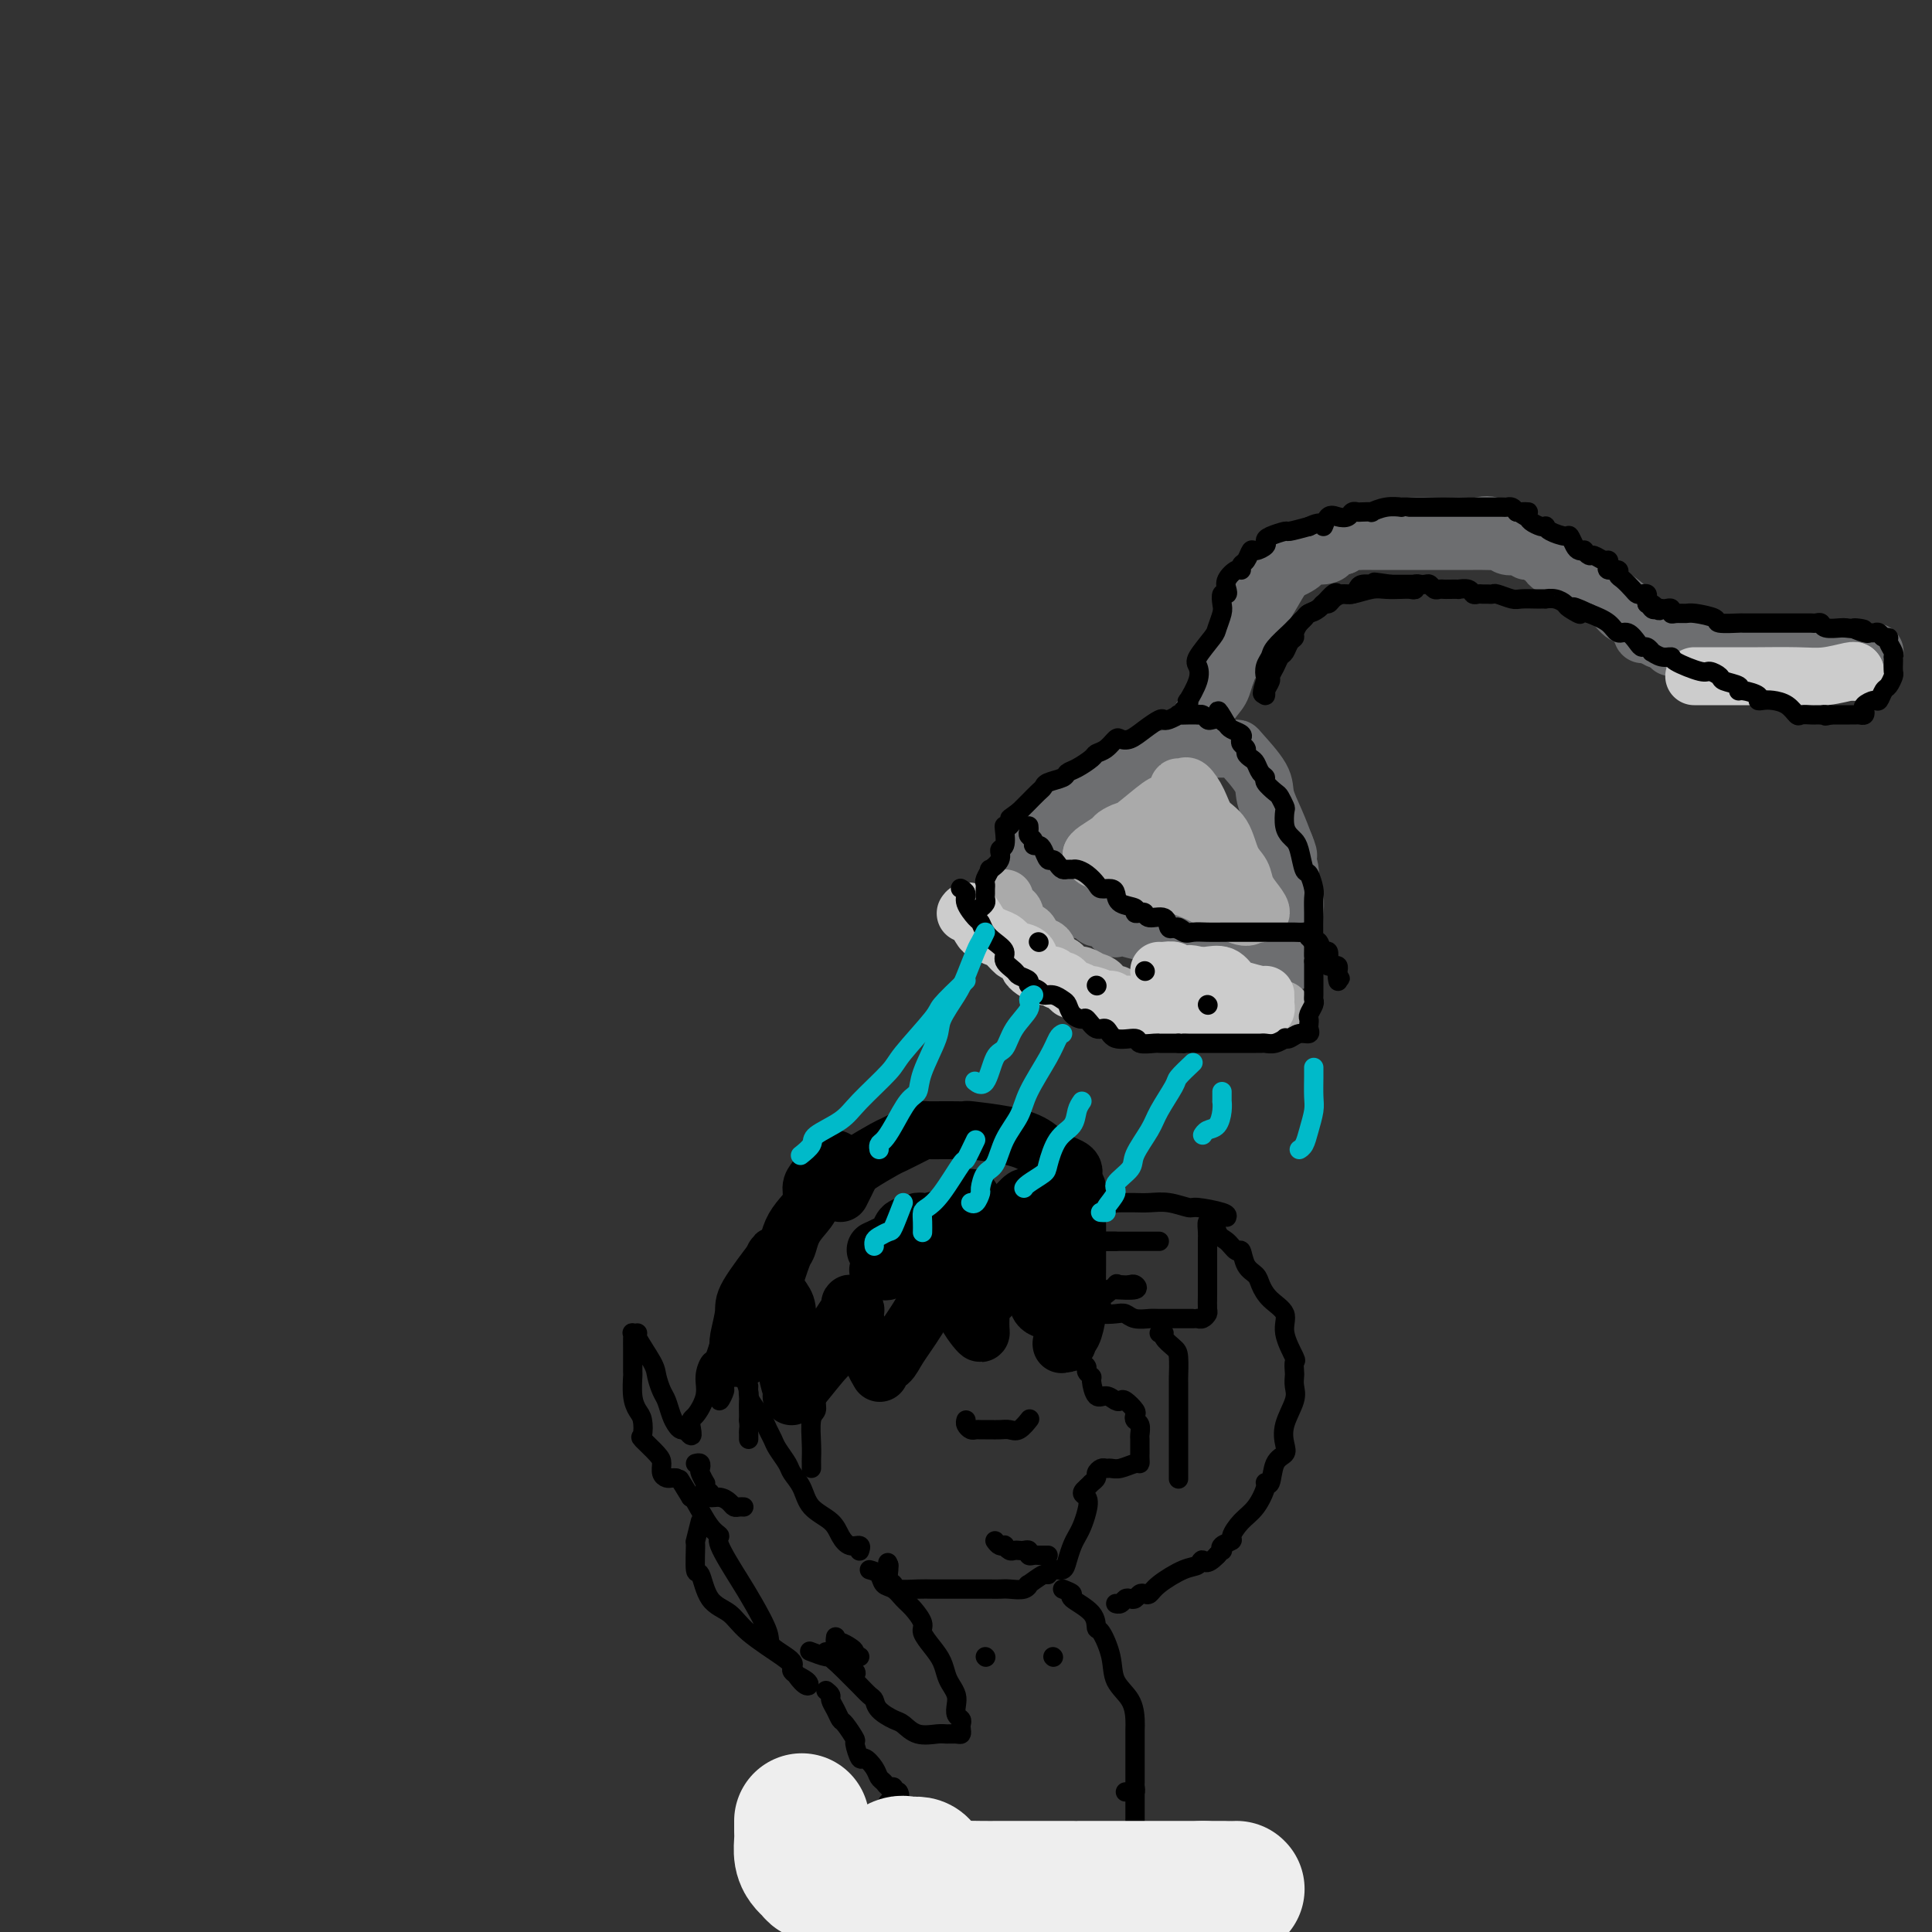 <svg viewBox='0 0 400 400' version='1.1' xmlns='http://www.w3.org/2000/svg' xmlns:xlink='http://www.w3.org/1999/xlink'><rect x="0" y="0" width="400" height="400" fill="#333333" stroke="none"/><g fill='none' stroke='rgb(109,110,112)' stroke-width='12' stroke-linecap='round' stroke-linejoin='round'><path d='M248,153c0.077,-0.333 0.154,-0.666 0,-1c-0.154,-0.334 -0.540,-0.670 0,-2c0.540,-1.330 2.006,-3.655 3,-5c0.994,-1.345 1.516,-1.708 2,-3c0.484,-1.292 0.929,-3.511 2,-6c1.071,-2.489 2.766,-5.247 4,-7c1.234,-1.753 2.007,-2.501 3,-4c0.993,-1.499 2.207,-3.748 3,-5c0.793,-1.252 1.165,-1.505 2,-2c0.835,-0.495 2.132,-1.232 3,-2c0.868,-0.768 1.305,-1.569 2,-2c0.695,-0.431 1.648,-0.494 3,-1c1.352,-0.506 3.104,-1.456 5,-2c1.896,-0.544 3.935,-0.682 6,-1c2.065,-0.318 4.156,-0.817 6,-1c1.844,-0.183 3.441,-0.052 5,0c1.559,0.052 3.081,0.024 4,0c0.919,-0.024 1.235,-0.043 2,0c0.765,0.043 1.981,0.149 3,0c1.019,-0.149 1.843,-0.553 3,0c1.157,0.553 2.648,2.062 4,3c1.352,0.938 2.564,1.306 4,2c1.436,0.694 3.094,1.714 5,3c1.906,1.286 4.060,2.839 6,4c1.940,1.161 3.668,1.929 5,3c1.332,1.071 2.270,2.445 3,3c0.730,0.555 1.254,0.292 2,1c0.746,0.708 1.715,2.386 2,3c0.285,0.614 -0.116,0.165 0,0c0.116,-0.165 0.747,-0.047 1,0c0.253,0.047 0.126,0.024 0,0'/><path d='M341,131c4.999,3.225 1.497,0.289 0,-1c-1.497,-1.289 -0.987,-0.930 -1,-1c-0.013,-0.070 -0.548,-0.570 -1,-1c-0.452,-0.430 -0.822,-0.791 -1,-1c-0.178,-0.209 -0.164,-0.264 -1,-1c-0.836,-0.736 -2.522,-2.151 -4,-3c-1.478,-0.849 -2.746,-1.132 -4,-2c-1.254,-0.868 -2.493,-2.323 -4,-3c-1.507,-0.677 -3.283,-0.577 -4,-1c-0.717,-0.423 -0.376,-1.367 -1,-2c-0.624,-0.633 -2.212,-0.953 -3,-1c-0.788,-0.047 -0.775,0.180 -1,0c-0.225,-0.180 -0.688,-0.766 -1,-1c-0.312,-0.234 -0.472,-0.115 -1,0c-0.528,0.115 -1.423,0.227 -2,0c-0.577,-0.227 -0.838,-0.793 -1,-1c-0.162,-0.207 -0.227,-0.055 -1,0c-0.773,0.055 -2.253,0.015 -3,0c-0.747,-0.015 -0.759,-0.004 -1,0c-0.241,0.004 -0.710,0.001 -1,0c-0.290,-0.001 -0.399,-0.000 -1,0c-0.601,0.000 -1.692,0.000 -3,0c-1.308,-0.000 -2.832,-0.000 -4,0c-1.168,0.000 -1.980,-0.000 -3,0c-1.020,0.000 -2.248,0.000 -4,0c-1.752,-0.000 -4.027,-0.001 -5,0c-0.973,0.001 -0.645,0.003 -1,0c-0.355,-0.003 -1.394,-0.011 -2,0c-0.606,0.011 -0.778,0.041 -1,0c-0.222,-0.041 -0.492,-0.155 -1,0c-0.508,0.155 -1.254,0.577 -2,1'/><path d='M278,113c-5.769,0.317 -3.691,0.610 -3,1c0.691,0.390 -0.003,0.879 -1,1c-0.997,0.121 -2.296,-0.125 -3,0c-0.704,0.125 -0.814,0.621 -1,1c-0.186,0.379 -0.449,0.641 -1,1c-0.551,0.359 -1.391,0.815 -2,1c-0.609,0.185 -0.989,0.099 -1,0c-0.011,-0.099 0.347,-0.211 0,0c-0.347,0.211 -1.397,0.743 -2,1c-0.603,0.257 -0.757,0.238 -1,1c-0.243,0.762 -0.576,2.306 -1,3c-0.424,0.694 -0.940,0.539 -1,1c-0.060,0.461 0.337,1.538 0,2c-0.337,0.462 -1.409,0.308 -2,1c-0.591,0.692 -0.702,2.229 -1,3c-0.298,0.771 -0.783,0.775 -1,1c-0.217,0.225 -0.167,0.671 0,1c0.167,0.329 0.452,0.539 0,1c-0.452,0.461 -1.642,1.171 -2,2c-0.358,0.829 0.114,1.777 0,2c-0.114,0.223 -0.814,-0.281 -1,0c-0.186,0.281 0.142,1.345 0,2c-0.142,0.655 -0.755,0.901 -1,1c-0.245,0.099 -0.123,0.049 0,0'/><path d='M346,134c0.526,-0.113 1.052,-0.226 2,0c0.948,0.226 2.320,0.793 3,1c0.680,0.207 0.670,0.056 1,0c0.330,-0.056 1.000,-0.015 2,0c1.000,0.015 2.330,0.004 4,0c1.670,-0.004 3.681,-0.001 6,0c2.319,0.001 4.947,0.000 8,0c3.053,-0.000 6.530,-0.000 9,0c2.470,0.000 3.934,0.000 5,0c1.066,-0.000 1.733,-0.000 2,0c0.267,0.000 0.133,0.000 0,0'/><path d='M213,176c0.017,-0.430 0.035,-0.860 0,-1c-0.035,-0.140 -0.122,0.008 0,0c0.122,-0.008 0.454,-0.174 1,-1c0.546,-0.826 1.305,-2.313 2,-3c0.695,-0.687 1.325,-0.573 2,-1c0.675,-0.427 1.393,-1.395 2,-2c0.607,-0.605 1.102,-0.847 2,-1c0.898,-0.153 2.200,-0.215 3,-1c0.800,-0.785 1.098,-2.291 2,-3c0.902,-0.709 2.410,-0.620 4,-1c1.590,-0.380 3.264,-1.229 4,-2c0.736,-0.771 0.533,-1.464 2,-2c1.467,-0.536 4.604,-0.914 6,-1c1.396,-0.086 1.051,0.121 1,0c-0.051,-0.121 0.192,-0.568 1,-1c0.808,-0.432 2.181,-0.848 3,-1c0.819,-0.152 1.084,-0.041 2,0c0.916,0.041 2.484,0.011 3,0c0.516,-0.011 -0.020,-0.003 0,0c0.020,0.003 0.594,0.003 1,0c0.406,-0.003 0.643,-0.007 1,0c0.357,0.007 0.834,0.027 1,0c0.166,-0.027 0.022,-0.101 1,1c0.978,1.101 3.076,3.378 4,5c0.924,1.622 0.672,2.591 1,4c0.328,1.409 1.237,3.260 2,5c0.763,1.740 1.382,3.370 2,5'/><path d='M266,175c1.482,3.424 0.187,1.985 0,2c-0.187,0.015 0.735,1.485 1,3c0.265,1.515 -0.125,3.074 0,4c0.125,0.926 0.766,1.218 1,2c0.234,0.782 0.063,2.054 0,3c-0.063,0.946 -0.017,1.567 0,2c0.017,0.433 0.005,0.679 0,1c-0.005,0.321 -0.002,0.715 0,1c0.002,0.285 0.001,0.459 0,1c-0.001,0.541 -0.004,1.449 0,2c0.004,0.551 0.016,0.747 0,1c-0.016,0.253 -0.060,0.565 0,1c0.060,0.435 0.224,0.993 0,1c-0.224,0.007 -0.836,-0.537 -1,-1c-0.164,-0.463 0.119,-0.846 0,-1c-0.119,-0.154 -0.639,-0.080 -1,0c-0.361,0.080 -0.564,0.166 -1,0c-0.436,-0.166 -1.106,-0.584 -2,-1c-0.894,-0.416 -2.012,-0.828 -3,-1c-0.988,-0.172 -1.847,-0.102 -3,0c-1.153,0.102 -2.602,0.237 -4,0c-1.398,-0.237 -2.746,-0.847 -4,-1c-1.254,-0.153 -2.415,0.151 -4,0c-1.585,-0.151 -3.596,-0.757 -5,-1c-1.404,-0.243 -2.202,-0.121 -3,0'/><path d='M237,193c-5.287,-1.146 -3.003,-1.010 -3,-1c0.003,0.010 -2.273,-0.106 -3,0c-0.727,0.106 0.096,0.433 0,0c-0.096,-0.433 -1.111,-1.625 -2,-2c-0.889,-0.375 -1.652,0.069 -2,0c-0.348,-0.069 -0.280,-0.650 -1,-1c-0.720,-0.350 -2.229,-0.469 -3,-1c-0.771,-0.531 -0.805,-1.472 -1,-2c-0.195,-0.528 -0.553,-0.641 -1,-1c-0.447,-0.359 -0.985,-0.962 -2,-2c-1.015,-1.038 -2.506,-2.510 -3,-3c-0.494,-0.490 0.010,0.001 0,0c-0.010,-0.001 -0.536,-0.494 -1,-1c-0.464,-0.506 -0.868,-1.023 -1,-1c-0.132,0.023 0.008,0.587 0,1c-0.008,0.413 -0.162,0.674 0,1c0.162,0.326 0.641,0.716 1,1c0.359,0.284 0.597,0.461 1,1c0.403,0.539 0.972,1.440 2,2c1.028,0.560 2.514,0.780 4,1'/><path d='M222,185c1.356,1.266 0.748,0.932 1,1c0.252,0.068 1.366,0.540 2,1c0.634,0.460 0.789,0.908 1,1c0.211,0.092 0.479,-0.173 1,0c0.521,0.173 1.293,0.782 2,1c0.707,0.218 1.347,0.043 2,0c0.653,-0.043 1.319,0.045 2,0c0.681,-0.045 1.375,-0.223 2,0c0.625,0.223 1.179,0.848 2,1c0.821,0.152 1.908,-0.170 3,0c1.092,0.170 2.191,0.830 3,1c0.809,0.170 1.330,-0.151 2,0c0.670,0.151 1.490,0.772 2,1c0.510,0.228 0.711,0.061 1,0c0.289,-0.061 0.665,-0.016 1,0c0.335,0.016 0.629,0.004 1,0c0.371,-0.004 0.820,-0.001 1,0c0.180,0.001 0.090,0.001 0,0'/></g>
<g fill='none' stroke='rgb(170,170,170)' stroke-width='12' stroke-linecap='round' stroke-linejoin='round'><path d='M208,186c0.325,1.355 0.649,2.709 1,3c0.351,0.291 0.728,-0.483 1,0c0.272,0.483 0.440,2.222 1,3c0.560,0.778 1.511,0.594 2,1c0.489,0.406 0.516,1.403 1,2c0.484,0.597 1.425,0.794 2,1c0.575,0.206 0.783,0.419 1,1c0.217,0.581 0.442,1.528 1,2c0.558,0.472 1.447,0.470 2,1c0.553,0.530 0.768,1.594 1,2c0.232,0.406 0.481,0.155 1,0c0.519,-0.155 1.310,-0.213 2,0c0.690,0.213 1.280,0.697 2,1c0.720,0.303 1.572,0.425 2,1c0.428,0.575 0.434,1.604 1,2c0.566,0.396 1.691,0.159 2,0c0.309,-0.159 -0.199,-0.240 0,0c0.199,0.240 1.104,0.800 2,1c0.896,0.200 1.784,0.038 2,0c0.216,-0.038 -0.240,0.046 0,0c0.240,-0.046 1.177,-0.223 2,0c0.823,0.223 1.533,0.844 2,1c0.467,0.156 0.693,-0.154 1,0c0.307,0.154 0.697,0.773 1,1c0.303,0.227 0.519,0.061 1,0c0.481,-0.061 1.227,-0.016 2,0c0.773,0.016 1.572,0.004 2,0c0.428,-0.004 0.486,-0.001 1,0c0.514,0.001 1.485,0.000 2,0c0.515,-0.000 0.576,-0.000 1,0c0.424,0.000 1.212,0.000 2,0'/><path d='M252,209c3.732,0.464 1.562,0.124 1,0c-0.562,-0.124 0.483,-0.033 1,0c0.517,0.033 0.506,0.009 1,0c0.494,-0.009 1.492,-0.002 2,0c0.508,0.002 0.525,0.001 1,0c0.475,-0.001 1.406,-0.000 2,0c0.594,0.000 0.850,0.000 1,0c0.150,-0.000 0.194,-0.000 1,0c0.806,0.000 2.373,0.000 3,0c0.627,-0.000 0.313,-0.000 0,0'/><path d='M226,177c0.099,-0.218 0.197,-0.437 1,-1c0.803,-0.563 2.309,-1.472 3,-2c0.691,-0.528 0.565,-0.676 1,-1c0.435,-0.324 1.431,-0.825 2,-1c0.569,-0.175 0.712,-0.023 2,-1c1.288,-0.977 3.721,-3.084 5,-4c1.279,-0.916 1.402,-0.640 2,-1c0.598,-0.360 1.669,-1.357 2,-2c0.331,-0.643 -0.078,-0.933 0,-1c0.078,-0.067 0.644,0.090 1,0c0.356,-0.090 0.504,-0.428 1,0c0.496,0.428 1.341,1.623 2,3c0.659,1.377 1.131,2.938 2,4c0.869,1.062 2.134,1.625 3,3c0.866,1.375 1.334,3.563 2,5c0.666,1.437 1.532,2.123 2,3c0.468,0.877 0.538,1.947 1,3c0.462,1.053 1.317,2.091 2,3c0.683,0.909 1.195,1.688 1,2c-0.195,0.312 -1.098,0.156 -2,0'/><path d='M259,189c-0.385,2.171 -4.349,-0.402 -7,-2c-2.651,-1.598 -3.989,-2.222 -6,-3c-2.011,-0.778 -4.696,-1.709 -6,-2c-1.304,-0.291 -1.228,0.058 -2,0c-0.772,-0.058 -2.391,-0.522 -3,-1c-0.609,-0.478 -0.206,-0.969 -1,-1c-0.794,-0.031 -2.783,0.398 -4,0c-1.217,-0.398 -1.660,-1.623 -2,-2c-0.340,-0.377 -0.575,0.095 -1,0c-0.425,-0.095 -1.039,-0.758 -1,-1c0.039,-0.242 0.731,-0.065 1,0c0.269,0.065 0.114,0.017 1,0c0.886,-0.017 2.812,-0.005 4,0c1.188,0.005 1.638,0.001 3,0c1.362,-0.001 3.636,-0.000 6,0c2.364,0.000 4.818,0.000 6,0c1.182,-0.000 1.091,-0.000 1,0'/><path d='M248,177c3.333,-0.156 1.667,-0.044 1,0c-0.667,0.044 -0.333,0.022 0,0'/><path d='M251,179c-0.083,0.324 -0.166,0.648 0,1c0.166,0.352 0.581,0.734 1,1c0.419,0.266 0.844,0.418 1,1c0.156,0.582 0.045,1.595 0,2c-0.045,0.405 -0.022,0.203 0,0'/></g>
<g fill='none' stroke='rgb(204,204,204)' stroke-width='12' stroke-linecap='round' stroke-linejoin='round'><path d='M200,189c-0.057,0.085 -0.114,0.170 0,0c0.114,-0.170 0.400,-0.594 1,0c0.600,0.594 1.513,2.205 2,3c0.487,0.795 0.549,0.773 1,1c0.451,0.227 1.292,0.704 2,1c0.708,0.296 1.283,0.410 2,1c0.717,0.590 1.576,1.654 2,2c0.424,0.346 0.414,-0.026 1,0c0.586,0.026 1.768,0.451 2,1c0.232,0.549 -0.485,1.223 0,2c0.485,0.777 2.171,1.658 3,2c0.829,0.342 0.799,0.147 1,0c0.201,-0.147 0.631,-0.246 1,0c0.369,0.246 0.675,0.835 1,1c0.325,0.165 0.669,-0.095 1,0c0.331,0.095 0.650,0.546 1,1c0.350,0.454 0.731,0.910 1,1c0.269,0.090 0.425,-0.187 1,0c0.575,0.187 1.569,0.839 2,1c0.431,0.161 0.298,-0.167 1,0c0.702,0.167 2.237,0.830 3,1c0.763,0.170 0.753,-0.151 1,0c0.247,0.151 0.753,0.776 1,1c0.247,0.224 0.237,0.046 1,0c0.763,-0.046 2.300,0.039 3,0c0.700,-0.039 0.564,-0.203 1,0c0.436,0.203 1.443,0.773 2,1c0.557,0.227 0.665,0.112 1,0c0.335,-0.112 0.898,-0.223 1,0c0.102,0.223 -0.257,0.778 0,1c0.257,0.222 1.128,0.111 2,0'/><path d='M242,210c4.363,1.177 2.271,0.119 2,0c-0.271,-0.119 1.280,0.700 2,1c0.720,0.300 0.609,0.080 1,0c0.391,-0.080 1.285,-0.022 2,0c0.715,0.022 1.252,0.006 2,0c0.748,-0.006 1.706,-0.002 2,0c0.294,0.002 -0.075,0.000 0,0c0.075,-0.000 0.594,-0.000 1,0c0.406,0.000 0.700,-0.000 1,0c0.300,0.000 0.605,0.001 1,0c0.395,-0.001 0.879,-0.003 1,0c0.121,0.003 -0.123,0.011 0,0c0.123,-0.011 0.611,-0.041 1,0c0.389,0.041 0.679,0.151 1,0c0.321,-0.151 0.675,-0.565 1,-1c0.325,-0.435 0.623,-0.891 1,-1c0.377,-0.109 0.833,0.129 1,0c0.167,-0.129 0.045,-0.626 0,-1c-0.045,-0.374 -0.015,-0.624 0,-1c0.015,-0.376 0.013,-0.879 0,-1c-0.013,-0.121 -0.037,0.139 -1,0c-0.963,-0.139 -2.864,-0.678 -4,-1c-1.136,-0.322 -1.506,-0.426 -2,-1c-0.494,-0.574 -1.112,-1.618 -2,-2c-0.888,-0.382 -2.047,-0.103 -3,0c-0.953,0.103 -1.701,0.029 -2,0c-0.299,-0.029 -0.150,-0.015 0,0'/><path d='M248,202c-2.506,-0.635 -1.771,-0.223 -2,0c-0.229,0.223 -1.420,0.256 -2,0c-0.580,-0.256 -0.547,-0.801 -1,-1c-0.453,-0.199 -1.391,-0.054 -2,0c-0.609,0.054 -0.888,0.015 -1,0c-0.112,-0.015 -0.056,-0.008 0,0'/><path d='M351,140c-0.202,0.000 -0.403,0.000 0,0c0.403,-0.000 1.412,-0.000 2,0c0.588,0.000 0.756,0.001 2,0c1.244,-0.001 3.563,-0.004 5,0c1.437,0.004 1.993,0.015 4,0c2.007,-0.015 5.466,-0.057 8,0c2.534,0.057 4.143,0.211 6,0c1.857,-0.211 3.961,-0.788 5,-1c1.039,-0.212 1.011,-0.061 1,0c-0.011,0.061 -0.006,0.030 0,0'/><path d='M384,139c0.000,0.000 0.100,0.100 0.1,0.1'/></g>
<g fill='none' stroke='rgb(0,0,0)' stroke-width='4' stroke-linecap='round' stroke-linejoin='round'><path d='M215,195c0.000,0.000 0.100,0.100 0.1,0.1'/><path d='M227,204c0.000,0.000 0.100,0.100 0.1,0.1'/><path d='M237,201c0.000,0.000 0.100,0.100 0.1,0.1'/><path d='M250,208c0.000,0.000 0.100,0.100 0.1,0.1'/><path d='M213,171c0.032,0.331 0.064,0.663 0,1c-0.064,0.337 -0.224,0.681 0,1c0.224,0.319 0.834,0.615 1,1c0.166,0.385 -0.110,0.859 0,1c0.110,0.141 0.607,-0.050 1,0c0.393,0.050 0.683,0.343 1,1c0.317,0.657 0.662,1.679 1,2c0.338,0.321 0.668,-0.057 1,0c0.332,0.057 0.666,0.551 1,1c0.334,0.449 0.670,0.854 1,1c0.330,0.146 0.656,0.031 1,0c0.344,-0.031 0.707,0.020 1,0c0.293,-0.020 0.516,-0.111 1,0c0.484,0.111 1.230,0.424 2,1c0.770,0.576 1.566,1.415 2,2c0.434,0.585 0.506,0.916 1,1c0.494,0.084 1.410,-0.079 2,0c0.590,0.079 0.855,0.400 1,1c0.145,0.600 0.172,1.480 1,2c0.828,0.520 2.457,0.679 3,1c0.543,0.321 -0.002,0.802 0,1c0.002,0.198 0.550,0.113 1,0c0.450,-0.113 0.803,-0.254 1,0c0.197,0.254 0.238,0.903 1,1c0.762,0.097 2.244,-0.359 3,0c0.756,0.359 0.788,1.531 1,2c0.212,0.469 0.606,0.234 1,0'/><path d='M243,192c3.746,1.796 1.611,0.285 1,0c-0.611,-0.285 0.301,0.656 1,1c0.699,0.344 1.184,0.092 2,0c0.816,-0.092 1.962,-0.025 3,0c1.038,0.025 1.966,0.007 3,0c1.034,-0.007 2.173,-0.002 3,0c0.827,0.002 1.342,0.000 2,0c0.658,-0.000 1.459,-0.000 2,0c0.541,0.000 0.824,0.000 1,0c0.176,-0.000 0.247,0.000 1,0c0.753,-0.000 2.190,-0.000 3,0c0.810,0.000 0.994,0.000 1,0c0.006,-0.000 -0.166,-0.001 0,0c0.166,0.001 0.672,0.004 1,0c0.328,-0.004 0.479,-0.016 1,0c0.521,0.016 1.410,0.061 2,0c0.590,-0.061 0.879,-0.229 1,0c0.121,0.229 0.074,0.854 0,1c-0.074,0.146 -0.174,-0.187 0,0c0.174,0.187 0.621,0.894 1,1c0.379,0.106 0.689,-0.388 1,0c0.311,0.388 0.622,1.659 1,2c0.378,0.341 0.823,-0.249 1,0c0.177,0.249 0.086,1.338 0,2c-0.086,0.662 -0.167,0.898 0,1c0.167,0.102 0.581,0.068 1,0c0.419,-0.068 0.844,-0.172 1,0c0.156,0.172 0.045,0.621 0,1c-0.045,0.379 -0.022,0.690 0,1'/><path d='M277,202c0.929,1.333 0.250,0.167 0,0c-0.250,-0.167 -0.071,0.667 0,1c0.071,0.333 0.036,0.167 0,0'/><path d='M199,184c-0.128,-0.076 -0.255,-0.151 0,0c0.255,0.151 0.894,0.530 1,1c0.106,0.470 -0.320,1.032 0,2c0.320,0.968 1.386,2.342 2,3c0.614,0.658 0.775,0.599 1,1c0.225,0.401 0.512,1.263 1,2c0.488,0.737 1.176,1.349 2,2c0.824,0.651 1.784,1.340 2,2c0.216,0.660 -0.312,1.290 0,2c0.312,0.710 1.464,1.499 2,2c0.536,0.501 0.458,0.713 1,1c0.542,0.287 1.706,0.651 2,1c0.294,0.349 -0.283,0.685 0,1c0.283,0.315 1.424,0.608 2,1c0.576,0.392 0.587,0.882 1,1c0.413,0.118 1.228,-0.136 2,0c0.772,0.136 1.501,0.661 2,1c0.499,0.339 0.766,0.491 1,1c0.234,0.509 0.433,1.374 1,2c0.567,0.626 1.500,1.013 2,1c0.500,-0.013 0.565,-0.425 1,0c0.435,0.425 1.238,1.687 2,2c0.762,0.313 1.483,-0.322 2,0c0.517,0.322 0.832,1.603 2,2c1.168,0.397 3.191,-0.090 4,0c0.809,0.090 0.406,0.756 1,1c0.594,0.244 2.187,0.065 3,0c0.813,-0.065 0.847,-0.018 1,0c0.153,0.018 0.426,0.005 1,0c0.574,-0.005 1.450,-0.001 2,0c0.550,0.001 0.775,0.001 1,0'/><path d='M244,216c2.189,0.155 1.162,0.041 1,0c-0.162,-0.041 0.542,-0.011 1,0c0.458,0.011 0.668,0.003 1,0c0.332,-0.003 0.784,-0.001 1,0c0.216,0.001 0.197,0.000 1,0c0.803,-0.000 2.428,-0.000 3,0c0.572,0.000 0.090,0.000 1,0c0.910,-0.000 3.214,-0.000 4,0c0.786,0.000 0.056,0.000 0,0c-0.056,-0.000 0.562,-0.000 1,0c0.438,0.000 0.697,0.001 1,0c0.303,-0.001 0.649,-0.004 1,0c0.351,0.004 0.706,0.015 1,0c0.294,-0.015 0.526,-0.055 1,0c0.474,0.055 1.190,0.207 2,0c0.810,-0.207 1.713,-0.773 2,-1c0.287,-0.227 -0.042,-0.116 0,0c0.042,0.116 0.456,0.239 1,0c0.544,-0.239 1.218,-0.838 2,-1c0.782,-0.162 1.673,0.112 2,0c0.327,-0.112 0.091,-0.611 0,-1c-0.091,-0.389 -0.039,-0.668 0,-1c0.039,-0.332 0.063,-0.718 0,-1c-0.063,-0.282 -0.213,-0.460 0,-1c0.213,-0.540 0.789,-1.442 1,-2c0.211,-0.558 0.057,-0.771 0,-1c-0.057,-0.229 -0.015,-0.474 0,-1c0.015,-0.526 0.004,-1.334 0,-2c-0.004,-0.666 -0.001,-1.190 0,-2c0.001,-0.810 0.001,-1.905 0,-3'/><path d='M272,199c0.155,-2.456 0.041,-1.095 0,-1c-0.041,0.095 -0.011,-1.076 0,-2c0.011,-0.924 0.003,-1.603 0,-2c-0.003,-0.397 0.000,-0.514 0,-1c-0.000,-0.486 -0.003,-1.343 0,-2c0.003,-0.657 0.012,-1.115 0,-2c-0.012,-0.885 -0.045,-2.198 0,-3c0.045,-0.802 0.167,-1.094 0,-2c-0.167,-0.906 -0.622,-2.427 -1,-3c-0.378,-0.573 -0.679,-0.197 -1,-1c-0.321,-0.803 -0.661,-2.786 -1,-4c-0.339,-1.214 -0.679,-1.658 -1,-2c-0.321,-0.342 -0.625,-0.582 -1,-1c-0.375,-0.418 -0.820,-1.014 -1,-2c-0.180,-0.986 -0.094,-2.362 0,-3c0.094,-0.638 0.198,-0.538 0,-1c-0.198,-0.462 -0.697,-1.485 -1,-2c-0.303,-0.515 -0.410,-0.523 -1,-1c-0.590,-0.477 -1.663,-1.423 -2,-2c-0.337,-0.577 0.063,-0.784 0,-1c-0.063,-0.216 -0.590,-0.439 -1,-1c-0.410,-0.561 -0.702,-1.460 -1,-2c-0.298,-0.540 -0.602,-0.722 -1,-1c-0.398,-0.278 -0.889,-0.652 -1,-1c-0.111,-0.348 0.160,-0.671 0,-1c-0.160,-0.329 -0.750,-0.666 -1,-1c-0.250,-0.334 -0.160,-0.667 0,-1c0.160,-0.333 0.389,-0.667 0,-1c-0.389,-0.333 -1.397,-0.667 -2,-1c-0.603,-0.333 -0.802,-0.667 -1,-1'/><path d='M254,150c-2.885,-5.023 -1.599,-2.082 -1,-1c0.599,1.082 0.510,0.304 0,0c-0.510,-0.304 -1.442,-0.134 -2,0c-0.558,0.134 -0.741,0.232 -1,0c-0.259,-0.232 -0.593,-0.794 -1,-1c-0.407,-0.206 -0.888,-0.055 -1,0c-0.112,0.055 0.143,0.014 0,0c-0.143,-0.014 -0.686,-0.000 -1,0c-0.314,0.000 -0.399,-0.014 -1,0c-0.601,0.014 -1.718,0.055 -2,0c-0.282,-0.055 0.269,-0.205 0,0c-0.269,0.205 -1.360,0.766 -2,1c-0.640,0.234 -0.830,0.140 -1,0c-0.170,-0.140 -0.321,-0.327 -1,0c-0.679,0.327 -1.886,1.166 -3,2c-1.114,0.834 -2.134,1.663 -3,2c-0.866,0.337 -1.578,0.183 -2,0c-0.422,-0.183 -0.553,-0.396 -1,0c-0.447,0.396 -1.209,1.401 -2,2c-0.791,0.599 -1.610,0.790 -2,1c-0.390,0.210 -0.349,0.437 -1,1c-0.651,0.563 -1.992,1.460 -3,2c-1.008,0.540 -1.684,0.721 -2,1c-0.316,0.279 -0.274,0.656 -1,1c-0.726,0.344 -2.222,0.655 -3,1c-0.778,0.345 -0.838,0.722 -1,1c-0.162,0.278 -0.425,0.456 -1,1c-0.575,0.544 -1.463,1.454 -2,2c-0.537,0.546 -0.725,0.727 -1,1c-0.275,0.273 -0.638,0.636 -1,1'/><path d='M211,168c-3.276,2.425 -1.465,0.986 -1,1c0.465,0.014 -0.416,1.480 -1,2c-0.584,0.520 -0.872,0.092 -1,0c-0.128,-0.092 -0.095,0.151 0,1c0.095,0.849 0.251,2.303 0,3c-0.251,0.697 -0.908,0.638 -1,1c-0.092,0.362 0.382,1.143 0,2c-0.382,0.857 -1.619,1.788 -2,2c-0.381,0.212 0.094,-0.294 0,0c-0.094,0.294 -0.758,1.388 -1,2c-0.242,0.612 -0.064,0.741 0,1c0.064,0.259 0.013,0.647 0,1c-0.013,0.353 0.010,0.669 0,1c-0.010,0.331 -0.054,0.676 0,1c0.054,0.324 0.207,0.626 0,1c-0.207,0.374 -0.773,0.821 -1,1c-0.227,0.179 -0.113,0.089 0,0'/><path d='M245,147c0.407,-0.283 0.814,-0.566 1,-1c0.186,-0.434 0.152,-1.020 0,-1c-0.152,0.020 -0.423,0.647 0,0c0.423,-0.647 1.538,-2.567 2,-4c0.462,-1.433 0.271,-2.380 0,-3c-0.271,-0.620 -0.622,-0.914 0,-2c0.622,-1.086 2.218,-2.964 3,-4c0.782,-1.036 0.749,-1.230 1,-2c0.251,-0.770 0.786,-2.118 1,-3c0.214,-0.882 0.108,-1.300 0,-2c-0.108,-0.700 -0.219,-1.684 0,-2c0.219,-0.316 0.766,0.035 1,0c0.234,-0.035 0.153,-0.458 0,-1c-0.153,-0.542 -0.378,-1.205 0,-2c0.378,-0.795 1.358,-1.723 2,-2c0.642,-0.277 0.944,0.098 1,0c0.056,-0.098 -0.135,-0.670 0,-1c0.135,-0.330 0.596,-0.417 1,-1c0.404,-0.583 0.750,-1.661 1,-2c0.250,-0.339 0.404,0.063 1,0c0.596,-0.063 1.635,-0.591 2,-1c0.365,-0.409 0.056,-0.701 0,-1c-0.056,-0.299 0.140,-0.606 1,-1c0.860,-0.394 2.386,-0.875 3,-1c0.614,-0.125 0.318,0.107 1,0c0.682,-0.107 2.341,-0.554 4,-1'/><path d='M271,109c3.273,-1.581 2.957,-0.035 3,0c0.043,0.035 0.446,-1.441 1,-2c0.554,-0.559 1.260,-0.202 2,0c0.740,0.202 1.513,0.250 2,0c0.487,-0.250 0.689,-0.798 1,-1c0.311,-0.202 0.733,-0.058 1,0c0.267,0.058 0.381,0.030 1,0c0.619,-0.030 1.745,-0.060 2,0c0.255,0.060 -0.359,0.212 0,0c0.359,-0.212 1.693,-0.789 3,-1c1.307,-0.211 2.587,-0.057 3,0c0.413,0.057 -0.040,0.015 0,0c0.040,-0.015 0.574,-0.004 1,0c0.426,0.004 0.744,0.001 1,0c0.256,-0.001 0.450,-0.000 1,0c0.550,0.000 1.456,0.000 2,0c0.544,-0.000 0.727,-0.000 1,0c0.273,0.000 0.635,0.000 1,0c0.365,-0.000 0.734,-0.000 1,0c0.266,0.000 0.430,0.000 1,0c0.570,-0.000 1.547,-0.000 2,0c0.453,0.000 0.383,0.000 1,0c0.617,-0.000 1.919,-0.001 3,0c1.081,0.001 1.939,0.003 3,0c1.061,-0.003 2.326,-0.011 3,0c0.674,0.011 0.758,0.041 1,0c0.242,-0.041 0.640,-0.155 1,0c0.360,0.155 0.680,0.577 1,1'/><path d='M314,106c4.351,0.106 1.730,-0.129 1,0c-0.730,0.129 0.431,0.622 1,1c0.569,0.378 0.546,0.640 1,1c0.454,0.360 1.386,0.819 2,1c0.614,0.181 0.910,0.085 1,0c0.090,-0.085 -0.025,-0.160 0,0c0.025,0.160 0.192,0.554 1,1c0.808,0.446 2.259,0.943 3,1c0.741,0.057 0.772,-0.326 1,0c0.228,0.326 0.653,1.359 1,2c0.347,0.641 0.617,0.889 1,1c0.383,0.111 0.880,0.086 1,0c0.120,-0.086 -0.136,-0.234 0,0c0.136,0.234 0.664,0.850 1,1c0.336,0.150 0.480,-0.166 1,0c0.520,0.166 1.415,0.814 2,1c0.585,0.186 0.860,-0.091 1,0c0.140,0.091 0.145,0.548 0,1c-0.145,0.452 -0.438,0.898 0,1c0.438,0.102 1.609,-0.141 2,0c0.391,0.141 0.002,0.665 0,1c-0.002,0.335 0.381,0.481 1,1c0.619,0.519 1.472,1.410 2,2c0.528,0.590 0.730,0.879 1,1c0.270,0.121 0.609,0.074 1,0c0.391,-0.074 0.836,-0.174 1,0c0.164,0.174 0.047,0.621 0,1c-0.047,0.379 -0.023,0.689 0,1'/><path d='M341,125c4.416,2.879 1.957,0.575 1,0c-0.957,-0.575 -0.410,0.577 0,1c0.410,0.423 0.684,0.117 1,0c0.316,-0.117 0.675,-0.046 1,0c0.325,0.046 0.615,0.065 1,0c0.385,-0.065 0.863,-0.214 1,0c0.137,0.214 -0.067,0.792 0,1c0.067,0.208 0.406,0.045 1,0c0.594,-0.045 1.442,0.026 2,0c0.558,-0.026 0.826,-0.151 2,0c1.174,0.151 3.255,0.576 4,1c0.745,0.424 0.156,0.846 1,1c0.844,0.154 3.123,0.041 4,0c0.877,-0.041 0.353,-0.011 1,0c0.647,0.011 2.463,0.003 3,0c0.537,-0.003 -0.207,-0.001 0,0c0.207,0.001 1.365,0.000 2,0c0.635,-0.000 0.748,-0.000 1,0c0.252,0.000 0.645,0.000 1,0c0.355,-0.000 0.672,-0.000 1,0c0.328,0.000 0.665,0.000 1,0c0.335,-0.000 0.667,-0.000 1,0c0.333,0.000 0.666,0.000 1,0c0.334,-0.000 0.667,-0.001 1,0c0.333,0.001 0.665,0.004 1,0c0.335,-0.004 0.675,-0.015 1,0c0.325,0.015 0.637,0.057 1,0c0.363,-0.057 0.778,-0.211 1,0c0.222,0.211 0.252,0.788 1,1c0.748,0.212 2.214,0.061 3,0c0.786,-0.061 0.893,-0.030 1,0'/><path d='M382,130c6.687,0.712 2.905,-0.006 2,0c-0.905,0.006 1.067,0.738 2,1c0.933,0.262 0.829,0.056 1,0c0.171,-0.056 0.619,0.040 1,0c0.381,-0.040 0.694,-0.214 1,0c0.306,0.214 0.604,0.818 1,1c0.396,0.182 0.891,-0.057 1,0c0.109,0.057 -0.167,0.409 0,1c0.167,0.591 0.777,1.419 1,2c0.223,0.581 0.061,0.914 0,1c-0.061,0.086 -0.019,-0.075 0,0c0.019,0.075 0.016,0.386 0,1c-0.016,0.614 -0.046,1.531 0,2c0.046,0.469 0.168,0.489 0,1c-0.168,0.511 -0.627,1.513 -1,2c-0.373,0.487 -0.660,0.459 -1,1c-0.340,0.541 -0.731,1.651 -1,2c-0.269,0.349 -0.415,-0.064 -1,0c-0.585,0.064 -1.610,0.606 -2,1c-0.390,0.394 -0.146,0.642 0,1c0.146,0.358 0.194,0.828 0,1c-0.194,0.172 -0.628,0.046 -1,0c-0.372,-0.046 -0.680,-0.012 -1,0c-0.320,0.012 -0.653,0.003 -1,0c-0.347,-0.003 -0.709,-0.001 -1,0c-0.291,0.001 -0.512,0.000 -1,0c-0.488,-0.000 -1.244,-0.000 -2,0'/><path d='M379,148c-1.709,0.464 -0.982,0.124 -1,0c-0.018,-0.124 -0.782,-0.034 -1,0c-0.218,0.034 0.111,0.011 0,0c-0.111,-0.011 -0.662,-0.009 -1,0c-0.338,0.009 -0.464,0.027 -1,0c-0.536,-0.027 -1.481,-0.098 -2,0c-0.519,0.098 -0.613,0.367 -1,0c-0.387,-0.367 -1.068,-1.369 -2,-2c-0.932,-0.631 -2.116,-0.891 -3,-1c-0.884,-0.109 -1.467,-0.067 -2,0c-0.533,0.067 -1.016,0.159 -1,0c0.016,-0.159 0.529,-0.567 0,-1c-0.529,-0.433 -2.102,-0.889 -3,-1c-0.898,-0.111 -1.123,0.124 -1,0c0.123,-0.124 0.594,-0.606 0,-1c-0.594,-0.394 -2.254,-0.701 -3,-1c-0.746,-0.299 -0.577,-0.592 -1,-1c-0.423,-0.408 -1.439,-0.931 -2,-1c-0.561,-0.069 -0.666,0.317 -2,0c-1.334,-0.317 -3.898,-1.338 -5,-2c-1.102,-0.662 -0.743,-0.966 -1,-1c-0.257,-0.034 -1.130,0.202 -2,0c-0.870,-0.202 -1.738,-0.840 -2,-1c-0.262,-0.160 0.082,0.159 0,0c-0.082,-0.159 -0.589,-0.798 -1,-1c-0.411,-0.202 -0.728,0.031 -1,0c-0.272,-0.031 -0.501,-0.326 -1,-1c-0.499,-0.674 -1.268,-1.727 -2,-2c-0.732,-0.273 -1.428,0.234 -2,0c-0.572,-0.234 -1.021,-1.210 -2,-2c-0.979,-0.790 -2.490,-1.395 -4,-2'/><path d='M329,127c-5.756,-2.736 -2.646,-0.575 -2,0c0.646,0.575 -1.171,-0.434 -2,-1c-0.829,-0.566 -0.671,-0.688 -1,-1c-0.329,-0.312 -1.147,-0.816 -2,-1c-0.853,-0.184 -1.741,-0.050 -2,0c-0.259,0.050 0.112,0.014 0,0c-0.112,-0.014 -0.706,-0.008 -1,0c-0.294,0.008 -0.288,0.016 -1,0c-0.712,-0.016 -2.141,-0.057 -3,0c-0.859,0.057 -1.147,0.211 -2,0c-0.853,-0.211 -2.270,-0.789 -3,-1c-0.730,-0.211 -0.773,-0.056 -1,0c-0.227,0.056 -0.637,0.011 -1,0c-0.363,-0.011 -0.680,0.011 -1,0c-0.320,-0.011 -0.644,-0.056 -1,0c-0.356,0.056 -0.743,0.211 -1,0c-0.257,-0.211 -0.383,-0.789 -1,-1c-0.617,-0.211 -1.723,-0.057 -2,0c-0.277,0.057 0.277,0.016 0,0c-0.277,-0.016 -1.384,-0.008 -2,0c-0.616,0.008 -0.741,0.016 -1,0c-0.259,-0.016 -0.650,-0.057 -1,0c-0.350,0.057 -0.657,0.211 -1,0c-0.343,-0.211 -0.722,-0.789 -1,-1c-0.278,-0.211 -0.456,-0.057 -1,0c-0.544,0.057 -1.455,0.015 -2,0c-0.545,-0.015 -0.723,-0.004 -1,0c-0.277,0.004 -0.651,0.001 -1,0c-0.349,-0.001 -0.671,-0.000 -1,0c-0.329,0.000 -0.665,0.000 -1,0c-0.335,-0.000 -0.667,-0.000 -1,0'/><path d='M288,121c-6.456,-0.927 -2.097,-0.246 -1,0c1.097,0.246 -1.067,0.056 -2,0c-0.933,-0.056 -0.634,0.023 -1,0c-0.366,-0.023 -1.397,-0.147 -2,0c-0.603,0.147 -0.777,0.565 -1,1c-0.223,0.435 -0.494,0.886 -1,1c-0.506,0.114 -1.248,-0.110 -2,0c-0.752,0.110 -1.515,0.554 -2,1c-0.485,0.446 -0.693,0.893 -1,1c-0.307,0.107 -0.712,-0.127 -1,0c-0.288,0.127 -0.459,0.615 -1,1c-0.541,0.385 -1.450,0.667 -2,1c-0.550,0.333 -0.739,0.718 -1,1c-0.261,0.282 -0.595,0.461 -1,1c-0.405,0.539 -0.882,1.439 -1,2c-0.118,0.561 0.123,0.783 0,1c-0.123,0.217 -0.611,0.429 -1,1c-0.389,0.571 -0.677,1.500 -1,2c-0.323,0.500 -0.679,0.571 -1,1c-0.321,0.429 -0.608,1.216 -1,2c-0.392,0.784 -0.890,1.567 -1,2c-0.110,0.433 0.166,0.518 0,1c-0.166,0.482 -0.776,1.360 -1,2c-0.224,0.640 -0.064,1.040 0,1c0.064,-0.040 0.032,-0.520 0,-1'/><path d='M262,143c-1.242,1.903 -0.346,-0.840 0,-2c0.346,-1.160 0.142,-0.738 0,-1c-0.142,-0.262 -0.222,-1.207 0,-2c0.222,-0.793 0.746,-1.435 1,-2c0.254,-0.565 0.239,-1.055 1,-2c0.761,-0.945 2.300,-2.345 3,-3c0.700,-0.655 0.562,-0.565 1,-1c0.438,-0.435 1.451,-1.395 2,-2c0.549,-0.605 0.633,-0.856 1,-1c0.367,-0.144 1.017,-0.181 2,-1c0.983,-0.819 2.301,-2.419 3,-3c0.699,-0.581 0.781,-0.142 1,0c0.219,0.142 0.576,-0.015 1,0c0.424,0.015 0.915,0.200 2,0c1.085,-0.200 2.764,-0.785 4,-1c1.236,-0.215 2.029,-0.061 3,0c0.971,0.061 2.120,0.031 3,0c0.880,-0.031 1.490,-0.061 2,0c0.510,0.061 0.920,0.212 1,0c0.080,-0.212 -0.171,-0.788 0,-1c0.171,-0.212 0.763,-0.061 1,0c0.237,0.061 0.118,0.030 0,0'/></g>
<g fill='none' stroke='rgb(0,0,0)' stroke-width='12' stroke-linecap='round' stroke-linejoin='round'><path d='M173,240c-0.361,-0.033 -0.722,-0.067 -1,0c-0.278,0.067 -0.473,0.233 -1,1c-0.527,0.767 -1.388,2.133 -2,3c-0.612,0.867 -0.976,1.234 -1,2c-0.024,0.766 0.293,1.930 0,3c-0.293,1.070 -1.196,2.044 -2,3c-0.804,0.956 -1.510,1.892 -2,3c-0.490,1.108 -0.764,2.388 -1,3c-0.236,0.612 -0.434,0.555 -1,2c-0.566,1.445 -1.499,4.391 -2,6c-0.501,1.609 -0.569,1.881 -1,3c-0.431,1.119 -1.226,3.086 -2,5c-0.774,1.914 -1.528,3.774 -2,5c-0.472,1.226 -0.664,1.818 -1,2c-0.336,0.182 -0.818,-0.045 -1,0c-0.182,0.045 -0.064,0.361 0,0c0.064,-0.361 0.074,-1.401 0,-2c-0.074,-0.599 -0.233,-0.757 0,-2c0.233,-1.243 0.856,-3.570 1,-5c0.144,-1.430 -0.192,-1.962 1,-4c1.192,-2.038 3.912,-5.582 5,-7c1.088,-1.418 0.544,-0.709 0,0'/><path d='M160,261c0.977,-2.689 -0.079,0.587 0,3c0.079,2.413 1.293,3.963 2,5c0.707,1.037 0.908,1.560 1,3c0.092,1.440 0.076,3.798 0,6c-0.076,2.202 -0.214,4.248 0,6c0.214,1.752 0.778,3.208 1,4c0.222,0.792 0.103,0.918 0,1c-0.103,0.082 -0.188,0.121 0,0c0.188,-0.121 0.651,-0.400 2,-2c1.349,-1.600 3.586,-4.521 5,-6c1.414,-1.479 2.004,-1.517 2,-2c-0.004,-0.483 -0.604,-1.410 0,-3c0.604,-1.590 2.411,-3.841 3,-5c0.589,-1.159 -0.041,-1.224 0,-1c0.041,0.224 0.752,0.738 1,1c0.248,0.262 0.032,0.274 0,1c-0.032,0.726 0.122,2.167 1,4c0.878,1.833 2.482,4.057 3,5c0.518,0.943 -0.051,0.605 0,1c0.051,0.395 0.722,1.525 1,2c0.278,0.475 0.163,0.297 0,0c-0.163,-0.297 -0.373,-0.713 0,-1c0.373,-0.287 1.329,-0.444 2,-1c0.671,-0.556 1.056,-1.510 2,-3c0.944,-1.490 2.446,-3.517 4,-6c1.554,-2.483 3.158,-5.424 4,-7c0.842,-1.576 0.921,-1.788 1,-2'/><path d='M195,264c2.020,-3.297 0.572,-1.540 0,-1c-0.572,0.540 -0.266,-0.136 0,0c0.266,0.136 0.492,1.084 1,2c0.508,0.916 1.299,1.799 2,3c0.701,1.201 1.312,2.721 2,4c0.688,1.279 1.452,2.318 2,3c0.548,0.682 0.879,1.008 1,1c0.121,-0.008 0.033,-0.348 0,-1c-0.033,-0.652 -0.009,-1.615 0,-2c0.009,-0.385 0.005,-0.193 0,0'/><path d='M174,247c0.332,-0.656 0.664,-1.313 1,-2c0.336,-0.687 0.678,-1.406 1,-2c0.322,-0.594 0.626,-1.063 2,-2c1.374,-0.937 3.819,-2.342 5,-3c1.181,-0.658 1.097,-0.569 2,-1c0.903,-0.431 2.793,-1.384 4,-2c1.207,-0.616 1.733,-0.897 2,-1c0.267,-0.103 0.276,-0.028 1,0c0.724,0.028 2.163,0.010 3,0c0.837,-0.010 1.074,-0.012 2,0c0.926,0.012 2.543,0.037 3,0c0.457,-0.037 -0.244,-0.137 1,0c1.244,0.137 4.434,0.512 7,1c2.566,0.488 4.509,1.089 6,2c1.491,0.911 2.529,2.132 4,3c1.471,0.868 3.375,1.381 4,2c0.625,0.619 -0.029,1.342 0,2c0.029,0.658 0.740,1.250 1,2c0.260,0.750 0.070,1.656 0,3c-0.070,1.344 -0.018,3.124 0,5c0.018,1.876 0.002,3.848 0,5c-0.002,1.152 0.010,1.485 0,3c-0.010,1.515 -0.040,4.214 0,6c0.040,1.786 0.152,2.661 0,4c-0.152,1.339 -0.566,3.142 -1,4c-0.434,0.858 -0.886,0.769 -1,1c-0.114,0.231 0.110,0.780 0,1c-0.110,0.220 -0.555,0.110 -1,0'/><path d='M220,278c-0.464,0.799 -0.124,-0.204 0,-1c0.124,-0.796 0.033,-1.386 0,-3c-0.033,-1.614 -0.008,-4.253 0,-7c0.008,-2.747 0.001,-5.601 0,-7c-0.001,-1.399 0.006,-1.342 0,-2c-0.006,-0.658 -0.025,-2.029 0,-2c0.025,0.029 0.095,1.458 0,2c-0.095,0.542 -0.355,0.195 -1,2c-0.645,1.805 -1.675,5.761 -2,8c-0.325,2.239 0.057,2.762 0,3c-0.057,0.238 -0.551,0.190 -1,0c-0.449,-0.190 -0.852,-0.522 -1,-1c-0.148,-0.478 -0.043,-1.102 0,-2c0.043,-0.898 0.022,-2.068 0,-4c-0.022,-1.932 -0.047,-4.624 0,-7c0.047,-2.376 0.164,-4.434 0,-6c-0.164,-1.566 -0.608,-2.641 -1,-3c-0.392,-0.359 -0.730,-0.004 -1,0c-0.270,0.004 -0.471,-0.343 -1,0c-0.529,0.343 -1.385,1.375 -2,2c-0.615,0.625 -0.988,0.841 -2,2c-1.012,1.159 -2.663,3.259 -4,5c-1.337,1.741 -2.360,3.123 -3,4c-0.640,0.877 -0.897,1.251 -1,1c-0.103,-0.251 -0.051,-1.125 0,-2'/><path d='M200,260c-2.170,1.724 -0.595,0.034 0,-1c0.595,-1.034 0.210,-1.413 0,-3c-0.210,-1.587 -0.245,-4.384 0,-6c0.245,-1.616 0.769,-2.052 1,-2c0.231,0.052 0.167,0.592 0,1c-0.167,0.408 -0.437,0.684 -1,1c-0.563,0.316 -1.418,0.673 -2,1c-0.582,0.327 -0.892,0.622 -2,1c-1.108,0.378 -3.014,0.837 -4,1c-0.986,0.163 -1.051,0.030 -1,0c0.051,-0.030 0.217,0.043 0,0c-0.217,-0.043 -0.818,-0.201 -1,0c-0.182,0.201 0.054,0.761 0,1c-0.054,0.239 -0.398,0.158 -1,0c-0.602,-0.158 -1.460,-0.393 -2,0c-0.540,0.393 -0.761,1.413 -1,2c-0.239,0.587 -0.497,0.739 -1,1c-0.503,0.261 -1.252,0.630 -2,1'/><path d='M183,258c-2.857,1.298 -1.499,0.543 -1,1c0.499,0.457 0.140,2.124 0,3c-0.140,0.876 -0.063,0.959 0,1c0.063,0.041 0.110,0.041 0,0c-0.110,-0.041 -0.377,-0.123 0,0c0.377,0.123 1.397,0.450 2,0c0.603,-0.450 0.789,-1.676 1,-2c0.211,-0.324 0.448,0.253 1,0c0.552,-0.253 1.418,-1.337 2,-2c0.582,-0.663 0.881,-0.904 1,-1c0.119,-0.096 0.060,-0.048 0,0'/><path d='M203,258c0.415,-0.176 0.829,-0.352 1,0c0.171,0.352 0.098,1.232 0,1c-0.098,-0.232 -0.222,-1.578 0,0c0.222,1.578 0.791,6.079 1,8c0.209,1.921 0.060,1.263 0,1c-0.060,-0.263 -0.030,-0.132 0,0'/><path d='M203,260c-0.326,-0.061 -0.651,-0.121 -1,0c-0.349,0.121 -0.721,0.425 -1,1c-0.279,0.575 -0.467,1.422 -1,2c-0.533,0.578 -1.413,0.886 -2,1c-0.587,0.114 -0.882,0.032 -1,0c-0.118,-0.032 -0.059,-0.016 0,0'/></g>
<g fill='none' stroke='rgb(0,0,0)' stroke-width='4' stroke-linecap='round' stroke-linejoin='round'><path d='M155,287c-0.059,0.697 -0.118,1.394 0,2c0.118,0.606 0.412,1.120 1,2c0.588,0.880 1.471,2.127 2,3c0.529,0.873 0.704,1.374 1,2c0.296,0.626 0.713,1.377 1,2c0.287,0.623 0.445,1.118 1,2c0.555,0.882 1.507,2.150 2,3c0.493,0.850 0.527,1.281 1,2c0.473,0.719 1.386,1.728 2,3c0.614,1.272 0.928,2.809 2,4c1.072,1.191 2.900,2.036 4,3c1.100,0.964 1.472,2.048 2,3c0.528,0.952 1.214,1.771 2,2c0.786,0.229 1.673,-0.131 2,0c0.327,0.131 0.093,0.752 0,1c-0.093,0.248 -0.047,0.124 0,0'/><path d='M224,281c-0.122,0.332 -0.243,0.664 0,1c0.243,0.336 0.852,0.676 1,1c0.148,0.324 -0.165,0.632 0,1c0.165,0.368 0.807,0.796 1,1c0.193,0.204 -0.064,0.185 0,1c0.064,0.815 0.450,2.465 1,3c0.550,0.535 1.265,-0.046 2,0c0.735,0.046 1.490,0.719 2,1c0.510,0.281 0.777,0.170 1,0c0.223,-0.170 0.403,-0.397 1,0c0.597,0.397 1.610,1.420 2,2c0.390,0.580 0.157,0.718 0,1c-0.157,0.282 -0.238,0.709 0,1c0.238,0.291 0.796,0.445 1,1c0.204,0.555 0.055,1.510 0,2c-0.055,0.490 -0.014,0.513 0,1c0.014,0.487 0.003,1.436 0,2c-0.003,0.564 0.004,0.743 0,1c-0.004,0.257 -0.018,0.591 0,1c0.018,0.409 0.068,0.895 0,1c-0.068,0.105 -0.256,-0.169 -1,0c-0.744,0.169 -2.046,0.780 -3,1c-0.954,0.220 -1.561,0.048 -2,0c-0.439,-0.048 -0.710,0.029 -1,0c-0.290,-0.029 -0.600,-0.165 -1,0c-0.400,0.165 -0.891,0.632 -1,1c-0.109,0.368 0.164,0.637 0,1c-0.164,0.363 -0.766,0.819 -1,1c-0.234,0.181 -0.102,0.087 0,0c0.102,-0.087 0.172,-0.168 0,0c-0.172,0.168 -0.586,0.584 -1,1'/><path d='M225,308c-1.715,1.395 -0.501,1.384 0,2c0.501,0.616 0.289,1.859 0,3c-0.289,1.141 -0.654,2.180 -1,3c-0.346,0.820 -0.674,1.420 -1,2c-0.326,0.580 -0.651,1.141 -1,2c-0.349,0.859 -0.721,2.018 -1,3c-0.279,0.982 -0.464,1.788 -1,2c-0.536,0.212 -1.421,-0.168 -2,0c-0.579,0.168 -0.850,0.886 -1,1c-0.150,0.114 -0.179,-0.376 -1,0c-0.821,0.376 -2.433,1.617 -3,2c-0.567,0.383 -0.090,-0.094 0,0c0.090,0.094 -0.206,0.757 -1,1c-0.794,0.243 -2.087,0.065 -3,0c-0.913,-0.065 -1.445,-0.017 -2,0c-0.555,0.017 -1.132,0.005 -2,0c-0.868,-0.005 -2.028,-0.001 -3,0c-0.972,0.001 -1.755,0.000 -2,0c-0.245,-0.000 0.048,-0.000 0,0c-0.048,0.000 -0.437,-0.000 -1,0c-0.563,0.000 -1.300,0.001 -2,0c-0.700,-0.001 -1.364,-0.003 -2,0c-0.636,0.003 -1.246,0.013 -2,0c-0.754,-0.013 -1.652,-0.049 -3,0c-1.348,0.049 -3.146,0.182 -4,0c-0.854,-0.182 -0.765,-0.678 -1,-1c-0.235,-0.322 -0.794,-0.471 -1,-1c-0.206,-0.529 -0.059,-1.437 0,-2c0.059,-0.563 0.029,-0.782 0,-1'/><path d='M184,324c-0.333,-0.833 -0.167,-0.417 0,0'/><path d='M200,294c-0.089,0.309 -0.178,0.619 0,1c0.178,0.381 0.621,0.834 1,1c0.379,0.166 0.692,0.044 1,0c0.308,-0.044 0.610,-0.012 1,0c0.390,0.012 0.867,0.003 1,0c0.133,-0.003 -0.078,0.001 0,0c0.078,-0.001 0.445,-0.008 1,0c0.555,0.008 1.297,0.030 2,0c0.703,-0.030 1.365,-0.113 2,0c0.635,0.113 1.242,0.422 2,0c0.758,-0.422 1.666,-1.575 2,-2c0.334,-0.425 0.096,-0.121 0,0c-0.096,0.121 -0.048,0.061 0,0'/><path d='M206,319c0.303,0.415 0.606,0.829 1,1c0.394,0.171 0.879,0.098 1,0c0.121,-0.098 -0.123,-0.222 0,0c0.123,0.222 0.611,0.791 1,1c0.389,0.209 0.678,0.060 1,0c0.322,-0.060 0.678,-0.030 1,0c0.322,0.030 0.611,0.061 1,0c0.389,-0.061 0.877,-0.212 1,0c0.123,0.212 -0.121,0.789 0,1c0.121,0.211 0.607,0.057 1,0c0.393,-0.057 0.693,-0.015 1,0c0.307,0.015 0.621,0.004 1,0c0.379,-0.004 0.823,-0.001 1,0c0.177,0.001 0.089,0.001 0,0'/><path d='M170,288c-0.453,0.645 -0.906,1.290 -1,2c-0.094,0.710 0.171,1.485 0,2c-0.171,0.515 -0.778,0.769 -1,2c-0.222,1.231 -0.060,3.440 0,5c0.060,1.560 0.016,2.470 0,3c-0.016,0.530 -0.004,0.681 0,1c0.004,0.319 0.001,0.805 0,1c-0.001,0.195 -0.001,0.097 0,0'/><path d='M140,306c-0.340,-0.017 -0.680,-0.033 -1,0c-0.320,0.033 -0.619,0.117 -1,0c-0.381,-0.117 -0.845,-0.435 -1,-1c-0.155,-0.565 -0.002,-1.377 0,-2c0.002,-0.623 -0.146,-1.059 -1,-2c-0.854,-0.941 -2.415,-2.389 -3,-3c-0.585,-0.611 -0.195,-0.385 0,-1c0.195,-0.615 0.196,-2.070 0,-3c-0.196,-0.930 -0.588,-1.336 -1,-2c-0.412,-0.664 -0.842,-1.588 -1,-3c-0.158,-1.412 -0.042,-3.313 0,-4c0.042,-0.687 0.012,-0.160 0,-1c-0.012,-0.840 -0.004,-3.048 0,-4c0.004,-0.952 0.006,-0.647 0,-1c-0.006,-0.353 -0.018,-1.363 0,-2c0.018,-0.637 0.068,-0.900 0,-1c-0.068,-0.100 -0.254,-0.036 0,0c0.254,0.036 0.947,0.044 1,0c0.053,-0.044 -0.533,-0.140 0,1c0.533,1.140 2.184,3.516 3,5c0.816,1.484 0.796,2.075 1,3c0.204,0.925 0.632,2.185 1,3c0.368,0.815 0.677,1.185 1,2c0.323,0.815 0.661,2.075 1,3c0.339,0.925 0.678,1.516 1,2c0.322,0.484 0.625,0.861 1,1c0.375,0.139 0.821,0.040 1,0c0.179,-0.040 0.089,-0.020 0,0'/><path d='M142,296c1.901,2.783 1.153,0.241 1,-1c-0.153,-1.241 0.287,-1.181 1,-2c0.713,-0.819 1.697,-2.518 2,-4c0.303,-1.482 -0.077,-2.745 0,-4c0.077,-1.255 0.609,-2.500 1,-3c0.391,-0.500 0.641,-0.255 1,-1c0.359,-0.745 0.828,-2.479 1,-3c0.172,-0.521 0.046,0.170 0,1c-0.046,0.830 -0.013,1.797 0,3c0.013,1.203 0.008,2.641 0,3c-0.008,0.359 -0.017,-0.360 0,0c0.017,0.360 0.061,1.799 0,3c-0.061,1.201 -0.227,2.164 0,2c0.227,-0.164 0.849,-1.455 1,-2c0.151,-0.545 -0.167,-0.343 0,-1c0.167,-0.657 0.818,-2.171 1,-3c0.182,-0.829 -0.105,-0.972 0,-1c0.105,-0.028 0.603,0.060 1,0c0.397,-0.060 0.695,-0.269 1,0c0.305,0.269 0.618,1.014 1,2c0.382,0.986 0.834,2.213 1,3c0.166,0.787 0.045,1.135 0,2c-0.045,0.865 -0.013,2.247 0,3c0.013,0.753 0.006,0.876 0,1'/><path d='M155,294c0.155,1.801 0.041,1.802 0,2c-0.041,0.198 -0.011,0.592 0,1c0.011,0.408 0.003,0.831 0,1c-0.003,0.169 -0.002,0.085 0,0'/><path d='M144,303c0.414,-0.100 0.829,-0.199 1,0c0.171,0.199 0.099,0.697 0,1c-0.099,0.303 -0.224,0.411 0,1c0.224,0.589 0.796,1.659 1,2c0.204,0.341 0.039,-0.048 0,0c-0.039,0.048 0.048,0.534 0,1c-0.048,0.466 -0.230,0.912 0,1c0.230,0.088 0.874,-0.183 1,0c0.126,0.183 -0.265,0.820 0,1c0.265,0.180 1.185,-0.095 2,0c0.815,0.095 1.525,0.561 2,1c0.475,0.439 0.715,0.850 1,1c0.285,0.150 0.615,0.041 1,0c0.385,-0.041 0.824,-0.012 1,0c0.176,0.012 0.088,0.006 0,0'/><path d='M145,315c-0.428,1.731 -0.857,3.461 -1,4c-0.143,0.539 -0.001,-0.114 0,1c0.001,1.114 -0.139,3.994 0,5c0.139,1.006 0.555,0.140 1,1c0.445,0.860 0.917,3.448 2,5c1.083,1.552 2.775,2.067 4,3c1.225,0.933 1.981,2.282 4,4c2.019,1.718 5.301,3.803 7,5c1.699,1.197 1.816,1.506 2,2c0.184,0.494 0.435,1.175 1,2c0.565,0.825 1.443,1.795 2,2c0.557,0.205 0.793,-0.354 0,-1c-0.793,-0.646 -2.614,-1.380 -3,-2c-0.386,-0.620 0.664,-1.127 0,-2c-0.664,-0.873 -3.041,-2.111 -4,-3c-0.959,-0.889 -0.501,-1.428 -1,-3c-0.499,-1.572 -1.956,-4.175 -3,-6c-1.044,-1.825 -1.673,-2.871 -3,-5c-1.327,-2.129 -3.350,-5.341 -4,-7c-0.650,-1.659 0.073,-1.764 0,-2c-0.073,-0.236 -0.943,-0.602 -2,-2c-1.057,-1.398 -2.302,-3.828 -3,-5c-0.698,-1.172 -0.849,-1.086 -1,-1'/><path d='M143,310c-4.000,-6.500 -2.000,-3.250 0,0'/><path d='M180,325c0.780,0.213 1.559,0.426 2,1c0.441,0.574 0.543,1.509 1,2c0.457,0.491 1.270,0.539 2,1c0.730,0.461 1.378,1.334 2,2c0.622,0.666 1.217,1.126 2,2c0.783,0.874 1.754,2.163 2,3c0.246,0.837 -0.233,1.221 0,2c0.233,0.779 1.176,1.952 2,3c0.824,1.048 1.527,1.971 2,3c0.473,1.029 0.714,2.163 1,3c0.286,0.837 0.616,1.376 1,2c0.384,0.624 0.821,1.333 1,2c0.179,0.667 0.100,1.292 0,2c-0.100,0.708 -0.223,1.500 0,2c0.223,0.500 0.790,0.708 1,1c0.210,0.292 0.064,0.667 0,1c-0.064,0.333 -0.046,0.625 0,1c0.046,0.375 0.119,0.834 0,1c-0.119,0.166 -0.430,0.037 -1,0c-0.570,-0.037 -1.397,0.016 -2,0c-0.603,-0.016 -0.981,-0.101 -2,0c-1.019,0.101 -2.679,0.388 -4,0c-1.321,-0.388 -2.303,-1.451 -3,-2c-0.697,-0.549 -1.107,-0.585 -2,-1c-0.893,-0.415 -2.267,-1.211 -3,-2c-0.733,-0.789 -0.826,-1.573 -1,-2c-0.174,-0.427 -0.431,-0.498 -1,-1c-0.569,-0.502 -1.452,-1.433 -2,-2c-0.548,-0.567 -0.763,-0.768 -1,-1c-0.237,-0.232 -0.496,-0.495 -1,-1c-0.504,-0.505 -1.252,-1.253 -2,-2'/><path d='M174,345c-2.637,-2.348 -1.229,-1.218 -1,-1c0.229,0.218 -0.722,-0.478 -1,-1c-0.278,-0.522 0.118,-0.871 0,-1c-0.118,-0.129 -0.748,-0.037 -1,0c-0.252,0.037 -0.126,0.018 0,0'/><path d='M220,329c0.960,0.376 1.919,0.752 2,1c0.081,0.248 -0.717,0.368 0,1c0.717,0.632 2.950,1.775 4,3c1.050,1.225 0.919,2.532 1,3c0.081,0.468 0.376,0.097 1,1c0.624,0.903 1.579,3.082 2,5c0.421,1.918 0.309,3.576 1,5c0.691,1.424 2.185,2.613 3,4c0.815,1.387 0.950,2.973 1,4c0.050,1.027 0.013,1.494 0,2c-0.013,0.506 -0.004,1.052 0,2c0.004,0.948 0.001,2.299 0,3c-0.001,0.701 -0.000,0.751 0,1c0.000,0.249 -0.000,0.696 0,1c0.000,0.304 0.001,0.463 0,1c-0.001,0.537 -0.003,1.450 0,2c0.003,0.550 0.011,0.736 0,1c-0.011,0.264 -0.042,0.607 0,1c0.042,0.393 0.155,0.837 0,1c-0.155,0.163 -0.580,0.044 -1,0c-0.420,-0.044 -0.834,-0.013 -1,0c-0.166,0.013 -0.083,0.006 0,0'/><path d='M218,343c0.000,0.000 0.100,0.100 0.1,0.1'/><path d='M204,343c0.000,0.000 0.100,0.100 0.1,0.1'/><path d='M178,343c-0.418,-0.025 -0.837,-0.049 -1,0c-0.163,0.049 -0.072,0.172 0,0c0.072,-0.172 0.124,-0.638 0,-1c-0.124,-0.362 -0.426,-0.619 -1,-1c-0.574,-0.381 -1.422,-0.887 -2,-1c-0.578,-0.113 -0.887,0.166 -1,0c-0.113,-0.166 -0.030,-0.775 0,-1c0.030,-0.225 0.009,-0.064 0,0c-0.009,0.064 -0.004,0.032 0,0'/><path d='M254,252c0.108,-0.301 0.216,-0.603 -1,-1c-1.216,-0.397 -3.757,-0.891 -5,-1c-1.243,-0.109 -1.187,0.167 -2,0c-0.813,-0.167 -2.493,-0.777 -4,-1c-1.507,-0.223 -2.839,-0.060 -4,0c-1.161,0.060 -2.151,0.015 -3,0c-0.849,-0.015 -1.557,-0.000 -2,0c-0.443,0.000 -0.619,-0.013 -1,0c-0.381,0.013 -0.966,0.054 -1,0c-0.034,-0.054 0.482,-0.203 0,0c-0.482,0.203 -1.961,0.756 -3,1c-1.039,0.244 -1.637,0.177 -2,0c-0.363,-0.177 -0.490,-0.465 -1,0c-0.510,0.465 -1.405,1.682 -2,2c-0.595,0.318 -0.892,-0.265 -1,0c-0.108,0.265 -0.026,1.377 0,2c0.026,0.623 -0.004,0.755 0,1c0.004,0.245 0.043,0.601 0,1c-0.043,0.399 -0.167,0.839 0,1c0.167,0.161 0.624,0.043 1,0c0.376,-0.043 0.670,-0.012 1,0c0.330,0.012 0.697,0.003 1,0c0.303,-0.003 0.543,-0.001 1,0c0.457,0.001 1.131,0.000 2,0c0.869,-0.000 1.935,-0.000 3,0'/><path d='M231,257c1.765,-0.000 2.677,-0.000 4,0c1.323,0.000 3.056,0.000 4,0c0.944,-0.000 1.100,-0.000 1,0c-0.100,0.000 -0.456,0.000 -1,0c-0.544,-0.000 -1.277,-0.001 -2,0c-0.723,0.001 -1.436,0.003 -3,0c-1.564,-0.003 -3.977,-0.013 -5,0c-1.023,0.013 -0.655,0.048 -1,0c-0.345,-0.048 -1.403,-0.178 -2,0c-0.597,0.178 -0.734,0.663 -1,1c-0.266,0.337 -0.660,0.524 -1,1c-0.340,0.476 -0.627,1.241 -1,2c-0.373,0.759 -0.832,1.514 -1,2c-0.168,0.486 -0.043,0.705 0,1c0.043,0.295 0.006,0.668 0,1c-0.006,0.332 0.019,0.625 0,1c-0.019,0.375 -0.082,0.832 0,1c0.082,0.168 0.310,0.046 1,0c0.690,-0.046 1.842,-0.016 3,0c1.158,0.016 2.321,0.018 3,0c0.679,-0.018 0.873,-0.056 2,0c1.127,0.056 3.188,0.207 4,0c0.812,-0.207 0.375,-0.774 0,-1c-0.375,-0.226 -0.687,-0.113 -1,0'/><path d='M234,266c1.436,0.032 -0.974,0.113 -2,0c-1.026,-0.113 -0.667,-0.420 -1,0c-0.333,0.420 -1.357,1.565 -2,2c-0.643,0.435 -0.904,0.158 -1,0c-0.096,-0.158 -0.028,-0.196 0,0c0.028,0.196 0.017,0.627 0,1c-0.017,0.373 -0.041,0.687 0,1c0.041,0.313 0.145,0.623 0,1c-0.145,0.377 -0.540,0.819 0,1c0.540,0.181 2.016,0.101 3,0c0.984,-0.101 1.477,-0.223 2,0c0.523,0.223 1.075,0.792 2,1c0.925,0.208 2.224,0.056 3,0c0.776,-0.056 1.030,-0.015 2,0c0.970,0.015 2.655,0.005 4,0c1.345,-0.005 2.350,-0.005 3,0c0.650,0.005 0.945,0.014 1,0c0.055,-0.014 -0.129,-0.050 0,0c0.129,0.050 0.570,0.186 1,0c0.430,-0.186 0.847,-0.695 1,-1c0.153,-0.305 0.041,-0.407 0,-1c-0.041,-0.593 -0.011,-1.677 0,-3c0.011,-1.323 0.002,-2.884 0,-4c-0.002,-1.116 0.002,-1.785 0,-3c-0.002,-1.215 -0.011,-2.975 0,-4c0.011,-1.025 0.041,-1.314 0,-2c-0.041,-0.686 -0.155,-1.767 0,-2c0.155,-0.233 0.577,0.384 1,1'/><path d='M251,254c0.289,-2.644 0.510,-0.254 1,1c0.490,1.254 1.248,1.372 2,2c0.752,0.628 1.496,1.767 2,2c0.504,0.233 0.766,-0.440 1,0c0.234,0.440 0.439,1.993 1,3c0.561,1.007 1.479,1.467 2,2c0.521,0.533 0.645,1.138 1,2c0.355,0.862 0.943,1.980 2,3c1.057,1.020 2.585,1.940 3,3c0.415,1.060 -0.281,2.258 0,4c0.281,1.742 1.539,4.028 2,5c0.461,0.972 0.126,0.632 0,1c-0.126,0.368 -0.041,1.445 0,2c0.041,0.555 0.039,0.589 0,1c-0.039,0.411 -0.114,1.199 0,2c0.114,0.801 0.416,1.616 0,3c-0.416,1.384 -1.550,3.339 -2,5c-0.450,1.661 -0.216,3.030 0,4c0.216,0.970 0.413,1.542 0,2c-0.413,0.458 -1.436,0.801 -2,2c-0.564,1.199 -0.668,3.254 -1,4c-0.332,0.746 -0.892,0.182 -1,0c-0.108,-0.182 0.236,0.017 0,1c-0.236,0.983 -1.051,2.749 -2,4c-0.949,1.251 -2.030,1.985 -3,3c-0.970,1.015 -1.828,2.310 -2,3c-0.172,0.690 0.344,0.776 0,1c-0.344,0.224 -1.546,0.586 -2,1c-0.454,0.414 -0.161,0.881 0,1c0.161,0.119 0.189,-0.109 0,0c-0.189,0.109 -0.594,0.554 -1,1'/><path d='M252,322c-2.350,2.492 -2.724,1.221 -3,1c-0.276,-0.221 -0.455,0.606 -1,1c-0.545,0.394 -1.455,0.353 -3,1c-1.545,0.647 -3.723,1.981 -5,3c-1.277,1.019 -1.651,1.723 -2,2c-0.349,0.277 -0.671,0.126 -1,0c-0.329,-0.126 -0.665,-0.226 -1,0c-0.335,0.226 -0.668,0.779 -1,1c-0.332,0.221 -0.664,0.112 -1,0c-0.336,-0.112 -0.678,-0.226 -1,0c-0.322,0.226 -0.625,0.792 -1,1c-0.375,0.208 -0.821,0.060 -1,0c-0.179,-0.060 -0.089,-0.030 0,0'/><path d='M240,276c0.475,-0.060 0.950,-0.120 1,0c0.050,0.120 -0.326,0.421 0,1c0.326,0.579 1.355,1.435 2,2c0.645,0.565 0.905,0.838 1,2c0.095,1.162 0.026,3.211 0,4c-0.026,0.789 -0.007,0.317 0,1c0.007,0.683 0.002,2.519 0,4c-0.002,1.481 -0.000,2.605 0,4c0.000,1.395 0.000,3.061 0,4c-0.000,0.939 -0.000,1.152 0,2c0.000,0.848 0.000,2.330 0,3c-0.000,0.670 -0.000,0.526 0,1c0.000,0.474 0.000,1.564 0,2c-0.000,0.436 -0.000,0.218 0,0'/><path d='M177,347c0.202,-0.342 0.404,-0.684 0,-1c-0.404,-0.316 -1.416,-0.605 -2,-1c-0.584,-0.395 -0.742,-0.894 -1,-1c-0.258,-0.106 -0.616,0.182 -1,0c-0.384,-0.182 -0.794,-0.832 -1,-1c-0.206,-0.168 -0.209,0.147 -1,0c-0.791,-0.147 -2.369,-0.756 -3,-1c-0.631,-0.244 -0.316,-0.122 0,0'/><path d='M171,350c0.446,0.354 0.892,0.709 1,1c0.108,0.291 -0.121,0.520 0,1c0.121,0.480 0.592,1.211 1,2c0.408,0.789 0.754,1.635 1,2c0.246,0.365 0.394,0.250 1,1c0.606,0.750 1.672,2.364 2,3c0.328,0.636 -0.081,0.293 0,1c0.081,0.707 0.652,2.465 1,3c0.348,0.535 0.474,-0.154 1,0c0.526,0.154 1.451,1.151 2,2c0.549,0.849 0.720,1.552 1,2c0.280,0.448 0.667,0.642 1,1c0.333,0.358 0.611,0.880 1,1c0.389,0.120 0.888,-0.164 1,0c0.112,0.164 -0.162,0.775 0,1c0.162,0.225 0.761,0.064 1,0c0.239,-0.064 0.120,-0.032 0,0'/><path d='M186,371c0.219,0.343 0.439,0.687 0,1c-0.439,0.313 -1.536,0.596 -2,1c-0.464,0.404 -0.296,0.930 -1,2c-0.704,1.070 -2.279,2.685 -3,3c-0.721,0.315 -0.589,-0.672 -1,0c-0.411,0.672 -1.364,3.001 -2,4c-0.636,0.999 -0.955,0.669 -1,1c-0.045,0.331 0.183,1.323 0,2c-0.183,0.677 -0.778,1.041 -1,2c-0.222,0.959 -0.070,2.515 0,4c0.070,1.485 0.057,2.900 0,4c-0.057,1.100 -0.159,1.886 0,3c0.159,1.114 0.580,2.557 1,4'/><path d='M235,370c0.000,0.384 0.000,0.768 0,1c-0.000,0.232 -0.000,0.313 0,1c0.000,0.687 0.000,1.981 0,3c-0.000,1.019 -0.000,1.764 0,3c0.000,1.236 0.000,2.964 0,4c-0.000,1.036 -0.001,1.379 0,2c0.001,0.621 0.002,1.518 0,3c-0.002,1.482 -0.009,3.549 0,4c0.009,0.451 0.033,-0.714 0,0c-0.033,0.714 -0.124,3.308 0,4c0.124,0.692 0.464,-0.516 0,0c-0.464,0.516 -1.732,2.758 -3,5'/></g>
<g fill='none' stroke='rgb(238,238,238)' stroke-width='28' stroke-linecap='round' stroke-linejoin='round'><path d='M166,377c-0.006,0.695 -0.013,1.390 0,2c0.013,0.610 0.045,1.134 0,2c-0.045,0.866 -0.166,2.075 0,3c0.166,0.925 0.618,1.568 1,2c0.382,0.432 0.692,0.654 1,1c0.308,0.346 0.614,0.817 1,1c0.386,0.183 0.852,0.077 2,0c1.148,-0.077 2.980,-0.126 5,0c2.020,0.126 4.230,0.428 6,0c1.770,-0.428 3.102,-1.587 4,-2c0.898,-0.413 1.362,-0.079 2,0c0.638,0.079 1.452,-0.098 2,0c0.548,0.098 0.832,0.471 1,1c0.168,0.529 0.219,1.213 1,2c0.781,0.787 2.290,1.675 3,2c0.710,0.325 0.621,0.087 2,0c1.379,-0.087 4.225,-0.023 6,0c1.775,0.023 2.477,0.006 4,0c1.523,-0.006 3.866,-0.002 6,0c2.134,0.002 4.060,0.000 5,0c0.940,-0.000 0.895,-0.000 1,0c0.105,0.000 0.362,0.000 1,0c0.638,-0.000 1.658,-0.000 2,0c0.342,0.000 0.007,0.000 0,0c-0.007,-0.000 0.313,-0.000 1,0c0.687,0.000 1.741,0.000 2,0c0.259,-0.000 -0.277,-0.000 1,0c1.277,0.000 4.367,0.000 7,0c2.633,-0.000 4.809,-0.000 6,0c1.191,0.000 1.398,0.000 3,0c1.602,-0.000 4.601,-0.000 6,0c1.399,0.000 1.200,0.000 1,0'/><path d='M249,391c8.475,0.000 2.663,0.000 1,0c-1.663,-0.000 0.822,0.000 2,0c1.178,0.000 1.048,0.000 1,0c-0.048,0.000 -0.014,0.000 0,0c0.014,0.000 0.007,0.000 0,0'/><path d='M256,391c0.000,0.000 0.100,0.100 0.1,0.1'/></g>
<g fill='none' stroke='rgb(0,186,201)' stroke-width='4' stroke-linecap='round' stroke-linejoin='round'><path d='M204,193c-0.360,0.747 -0.720,1.495 -1,2c-0.280,0.505 -0.478,0.768 -1,2c-0.522,1.232 -1.366,3.435 -2,5c-0.634,1.565 -1.058,2.493 -2,4c-0.942,1.507 -2.401,3.594 -3,5c-0.599,1.406 -0.338,2.130 -1,4c-0.662,1.870 -2.247,4.886 -3,7c-0.753,2.114 -0.675,3.326 -1,4c-0.325,0.674 -1.054,0.811 -2,2c-0.946,1.189 -2.110,3.429 -3,5c-0.890,1.571 -1.507,2.473 -2,3c-0.493,0.527 -0.864,0.680 -1,1c-0.136,0.320 -0.039,0.806 0,1c0.039,0.194 0.019,0.097 0,0'/><path d='M220,214c-0.307,0.150 -0.614,0.299 -1,1c-0.386,0.701 -0.852,1.953 -2,4c-1.148,2.047 -2.980,4.889 -4,7c-1.020,2.111 -1.230,3.491 -2,5c-0.770,1.509 -2.100,3.149 -3,5c-0.900,1.851 -1.368,3.915 -2,5c-0.632,1.085 -1.427,1.191 -2,2c-0.573,0.809 -0.924,2.322 -1,3c-0.076,0.678 0.124,0.522 0,1c-0.124,0.478 -0.572,1.590 -1,2c-0.428,0.410 -0.837,0.117 -1,0c-0.163,-0.117 -0.082,-0.059 0,0'/><path d='M247,220c-1.236,1.170 -2.472,2.340 -3,3c-0.528,0.660 -0.349,0.809 -1,2c-0.651,1.191 -2.134,3.425 -3,5c-0.866,1.575 -1.116,2.490 -2,4c-0.884,1.510 -2.402,3.616 -3,5c-0.598,1.384 -0.275,2.045 -1,3c-0.725,0.955 -2.499,2.203 -3,3c-0.501,0.797 0.272,1.142 0,2c-0.272,0.858 -1.588,2.230 -2,3c-0.412,0.770 0.081,0.938 0,1c-0.081,0.062 -0.738,0.018 -1,0c-0.262,-0.018 -0.131,-0.009 0,0'/><path d='M272,221c0.007,0.457 0.013,0.914 0,2c-0.013,1.086 -0.046,2.803 0,4c0.046,1.197 0.170,1.876 0,3c-0.170,1.124 -0.633,2.693 -1,4c-0.367,1.307 -0.637,2.352 -1,3c-0.363,0.648 -0.818,0.899 -1,1c-0.182,0.101 -0.091,0.050 0,0'/><path d='M200,203c-2.056,1.965 -4.112,3.929 -5,5c-0.888,1.071 -0.609,1.248 -2,3c-1.391,1.752 -4.454,5.078 -6,7c-1.546,1.922 -1.575,2.440 -3,4c-1.425,1.560 -4.246,4.163 -6,6c-1.754,1.837 -2.442,2.909 -4,4c-1.558,1.091 -3.984,2.200 -5,3c-1.016,0.800 -0.620,1.292 -1,2c-0.380,0.708 -1.537,1.631 -2,2c-0.463,0.369 -0.231,0.185 0,0'/><path d='M202,236c-0.831,1.736 -1.662,3.473 -2,4c-0.338,0.527 -0.181,-0.154 -1,1c-0.819,1.154 -2.612,4.145 -4,6c-1.388,1.855 -2.372,2.574 -3,3c-0.628,0.426 -0.900,0.557 -1,1c-0.100,0.443 -0.027,1.196 0,2c0.027,0.804 0.008,1.658 0,2c-0.008,0.342 -0.004,0.171 0,0'/><path d='M224,228c-0.385,0.559 -0.770,1.119 -1,2c-0.230,0.881 -0.307,2.085 -1,3c-0.693,0.915 -2.004,1.541 -3,3c-0.996,1.459 -1.679,3.750 -2,5c-0.321,1.250 -0.282,1.459 -1,2c-0.718,0.541 -2.193,1.415 -3,2c-0.807,0.585 -0.945,0.881 -1,1c-0.055,0.119 -0.028,0.059 0,0'/><path d='M253,226c0.004,0.883 0.009,1.766 0,2c-0.009,0.234 -0.030,-0.182 0,0c0.030,0.182 0.113,0.963 0,2c-0.113,1.037 -0.422,2.329 -1,3c-0.578,0.671 -1.425,0.719 -2,1c-0.575,0.281 -0.879,0.795 -1,1c-0.121,0.205 -0.061,0.103 0,0'/><path d='M214,206c-0.501,0.286 -1.002,0.573 -1,1c0.002,0.427 0.506,0.995 0,2c-0.506,1.005 -2.024,2.448 -3,4c-0.976,1.552 -1.411,3.214 -2,4c-0.589,0.786 -1.333,0.695 -2,2c-0.667,1.305 -1.256,4.005 -2,5c-0.744,0.995 -1.641,0.284 -2,0c-0.359,-0.284 -0.179,-0.142 0,0'/><path d='M187,249c-0.785,2.024 -1.569,4.049 -2,5c-0.431,0.951 -0.508,0.829 -1,1c-0.492,0.171 -1.400,0.633 -2,1c-0.600,0.367 -0.892,0.637 -1,1c-0.108,0.363 -0.031,0.818 0,1c0.031,0.182 0.015,0.091 0,0'/></g>
</svg>